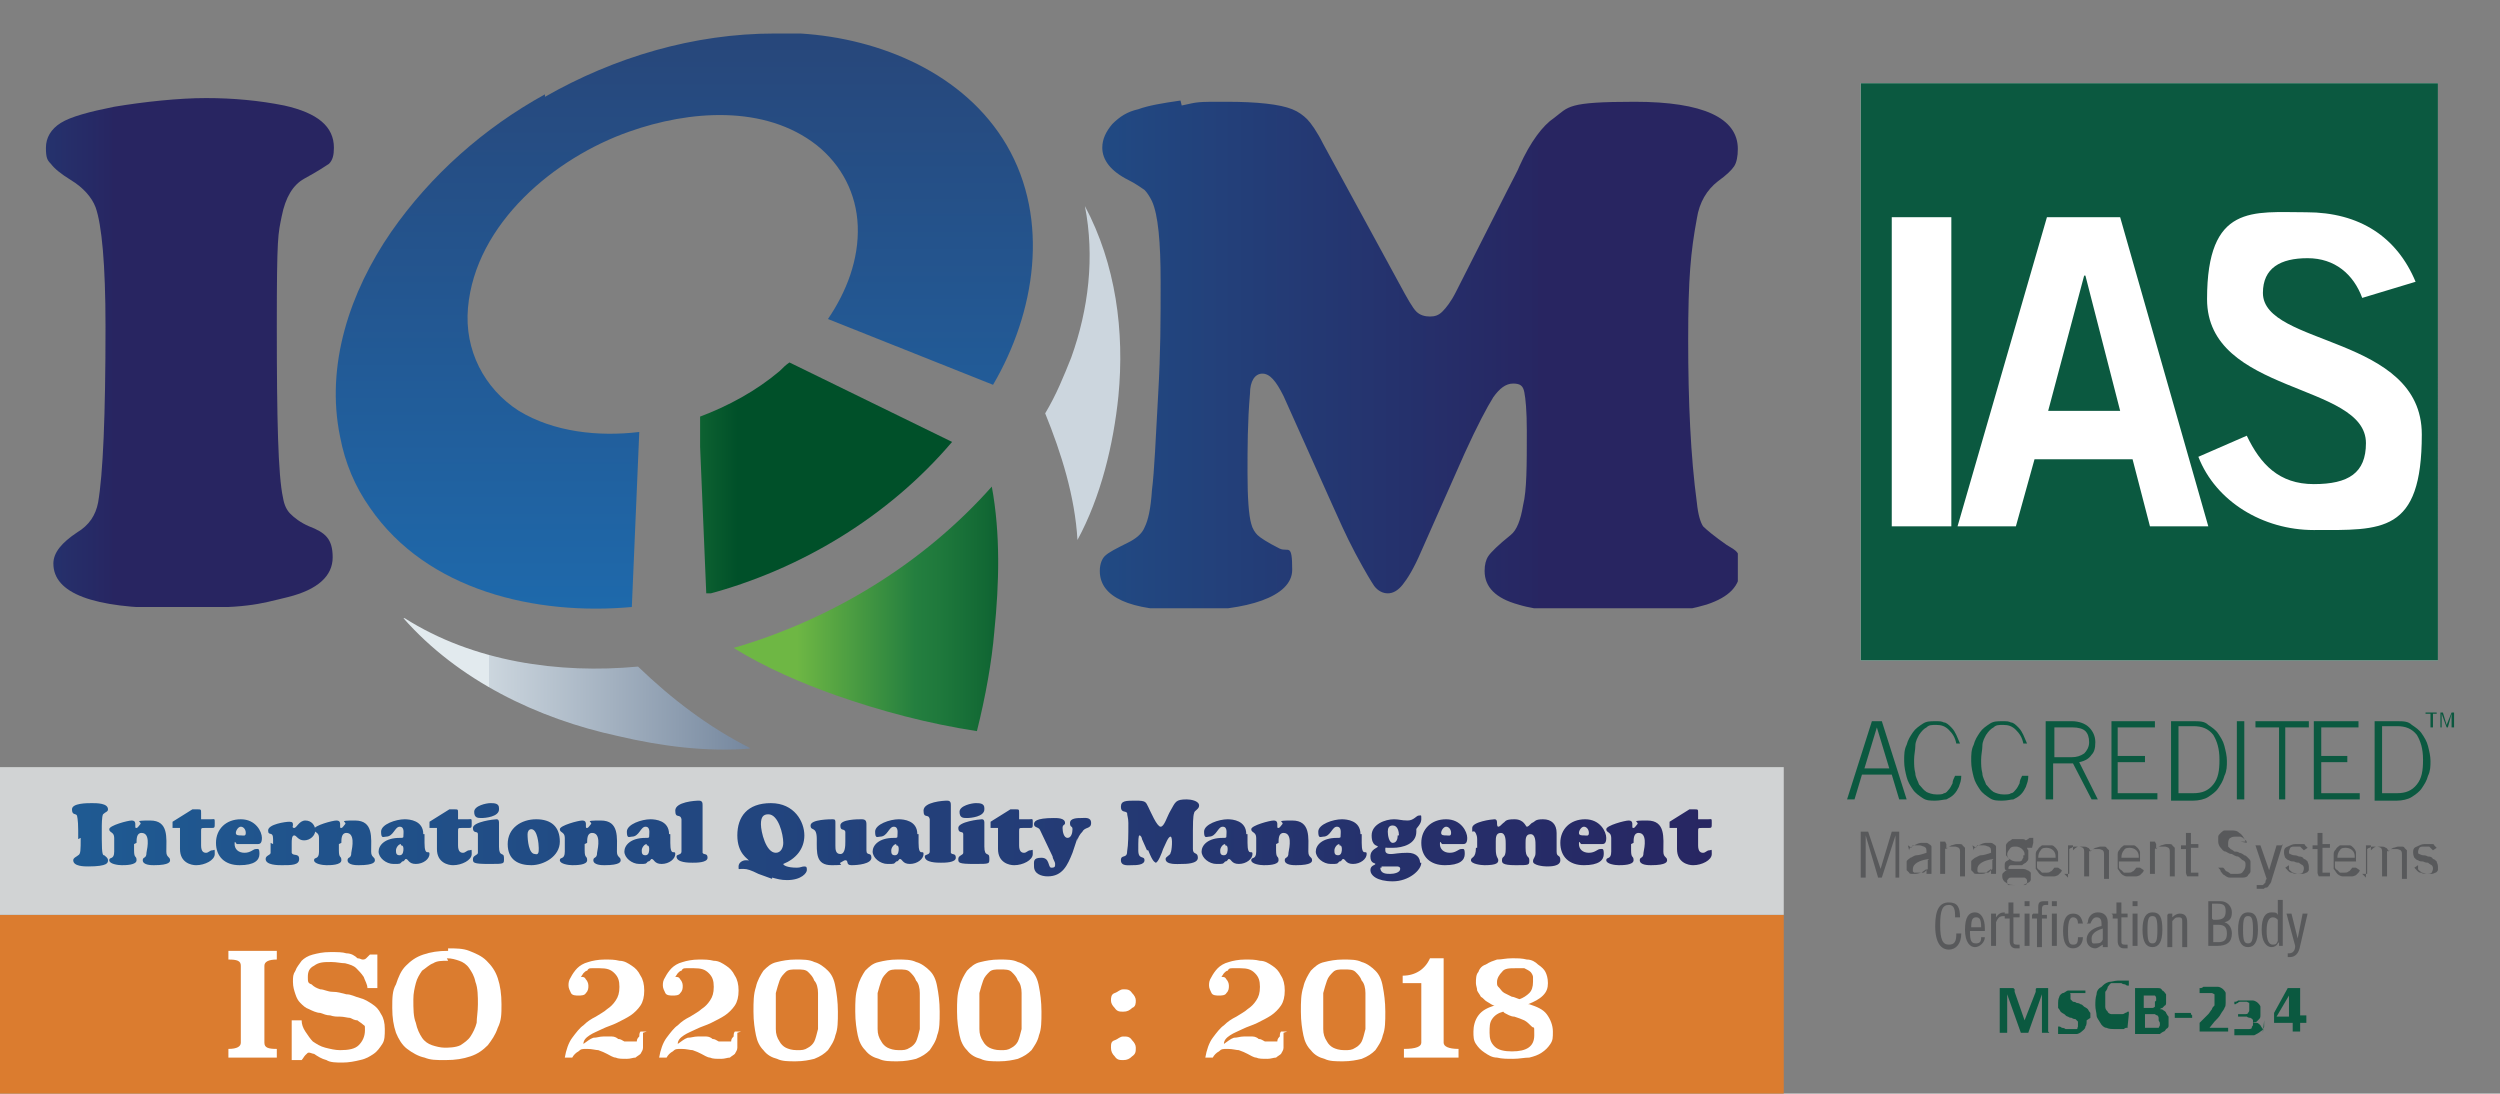 <?xml version="1.0" encoding="UTF-8"?>
<svg id="Layer_3" xmlns="http://www.w3.org/2000/svg" xmlns:xlink="http://www.w3.org/1999/xlink" version="1.1" viewBox="0 0 201.4 88.1">
  <rect x="0" y="0" width="201.4" height="88.1" fill="#808080" stroke="none"/>
  <!-- Generator: Adobe Illustrator 29.8.1, SVG Export Plug-In . SVG Version: 2.1.1 Build 2)  -->
  <defs>
    <style>
      .st0 {
        fill: none;
      }

      .st1 {
        fill: #58595b;
      }

      .st2 {
        fill: url(#linear-gradient2);
      }

      .st3 {
        fill: url(#linear-gradient1);
      }

      .st4 {
        fill: url(#linear-gradient3);
      }

      .st5 {
        fill: url(#linear-gradient6);
      }

      .st6 {
        fill: url(#linear-gradient7);
      }

      .st7 {
        fill: url(#linear-gradient5);
      }

      .st8 {
        fill: url(#linear-gradient4);
      }

      .st9 {
        fill: #d1d3d4;
      }

      .st10 {
        fill: url(#linear-gradient);
      }

      .st11 {
        fill: #db7c2f;
      }

      .st12 {
        clip-path: url(#clippath-1);
      }

      .st13 {
        clip-path: url(#clippath-3);
      }

      .st14 {
        clip-path: url(#clippath-4);
      }

      .st15 {
        clip-path: url(#clippath-2);
      }

      .st16 {
        clip-path: url(#clippath-6);
      }

      .st17 {
        clip-path: url(#clippath-5);
      }

      .st18 {
        fill: #fff;
      }

      .st19 {
        fill: #0b5940;
      }

      .st20 {
        fill: #0b583f;
      }

      .st21 {
        clip-path: url(#clippath);
      }
    </style>
    <clipPath id="clippath">
      <path class="st0" d="M9.2,8.6c-2,.4-3.5.8-4.3,1.3-.8.5-1.2,1.2-1.2,2s.1,1,.4,1.3c.3.4.8.8,1.6,1.3,1,.6,1.7,1.4,2,2.2.5,1.4.8,4.6.8,9.6,0,7.2-.2,11.9-.6,14.2-.2,1-.7,1.8-1.7,2.4-1.2.8-1.9,1.6-1.9,2.5,0,2.4,3.2,3.6,9.5,3.6s6.9-.3,9.4-.9c2.4-.6,3.6-1.7,3.6-3.2s-.6-2-1.9-2.5c-.7-.3-1.2-.7-1.5-1-.3-.3-.5-.7-.6-1.3-.4-1.8-.5-6.4-.5-13.8s.1-7.4.4-8.9c.3-1.5.9-2.5,1.8-3,1.1-.6,1.7-1,2-1.2.3-.3.4-.7.4-1.3,0-1.7-1.3-2.8-4-3.4-2-.4-4.1-.6-6.3-.6s-5,.3-7.4.7"/>
    </clipPath>
    <linearGradient id="linear-gradient" x1="-393.7" y1="89.2" x2="-392.7" y2="89.2" gradientTransform="translate(9158.9 2101.7) scale(23.3 -23.3)" gradientUnits="userSpaceOnUse">
      <stop offset="0" stop-color="#1f5a92"/>
      <stop offset=".3" stop-color="#214b84"/>
      <stop offset="1" stop-color="#272662"/>
      <stop offset="1" stop-color="#282561"/>
    </linearGradient>
    <clipPath id="clippath-1">
      <path class="st0" d="M95.1,8.1c-1.4.2-2.6.4-3.4.7-.9.2-1.5.6-2.1,1.2-.5.6-.8,1.2-.8,1.9,0,1,.7,1.9,2.1,2.6.6.3,1,.6,1.3.8.2.2.4.5.6.9.5,1.1.7,3.3.7,6.5s0,5.6-.2,9.1c-.2,3.6-.3,6.1-.5,7.7-.1,1.5-.3,2.4-.6,3-.2.5-.7.9-1.3,1.2-1,.5-1.6.8-1.9,1.1-.2.2-.4.6-.4,1.2,0,2.1,2.4,3.2,7.1,3.2s8.4-1.1,8.4-3.3-.3-1.4-1-1.7c-1-.5-1.6-.9-1.8-1.1-.2-.2-.4-.5-.5-.9-.2-.7-.3-2.1-.3-4.1s0-4.1.2-6.4c0-1,.4-1.6,1-1.6s1.1.6,1.7,1.8l3.9,8.7c.5,1.1,1.1,2.5,1.9,4,.8,1.5,1.3,2.3,1.5,2.6.3.4.7.6,1.1.6s.8-.2,1.2-.7c.4-.5.9-1.3,1.5-2.7l3.5-7.9c1-2.2,1.8-3.7,2.3-4.5.5-.7,1-1.1,1.6-1.1s.8.2.9.7c.1.5.2,1.5.2,3.1,0,2.8,0,4.8-.3,6-.2,1.2-.5,2-1,2.4-1,.8-1.6,1.4-1.8,1.7-.2.3-.3.7-.3,1.2,0,1.3.9,2.2,2.7,2.7,1.6.5,4.1.7,7.4.7,2.1,0,3.7,0,4.8-.1,1-.1,2-.3,3-.6,1.8-.6,2.7-1.5,2.7-2.9s-.3-1.4-1.1-1.9c-1-.7-1.6-1.2-1.9-1.5-.2-.3-.4-.9-.5-1.9-.5-3.7-.7-8.1-.7-13.1s.2-7.1.7-9.8c.2-1.3.8-2.3,1.7-3,.7-.5,1.1-.9,1.3-1.2.2-.3.3-.8.3-1.4,0-2.5-2.8-3.8-8.3-3.8s-5.3.4-6.5,1.3c-.9.6-1.9,1.9-2.8,3.9-.1.3-.5,1-1,2l-4.1,8.1c-.4.8-.8,1.3-1.1,1.6-.3.3-.6.4-1,.4s-.8-.1-1.1-.4c-.3-.3-.7-1-1.4-2.3l-6.1-11.2c-.5-1-1-1.7-1.3-2-.3-.3-.7-.6-1.2-.8-1-.4-2.8-.6-5.3-.6s-2.2,0-3.6.3"/>
    </clipPath>
    <linearGradient id="linear-gradient1" x1="-403.5" y1="89.1" x2="-402.5" y2="89.1" gradientTransform="translate(20893 4625.4) scale(51.6 -51.6)" xlink:href="#linear-gradient"/>
    <clipPath id="clippath-2">
      <path class="st0" d="M62.8,29.9c-1.9,1.6-4.1,2.8-6.5,3.7l.6,14.3c7.6-2,14.7-6.3,19.8-12.3l-13.1-6.4c-.3.2-.5.4-.8.7"/>
    </clipPath>
    <linearGradient id="linear-gradient2" x1="-391.3" y1="89.2" x2="-390.3" y2="89.2" gradientTransform="translate(8060.5 1862.5) scale(20.5 -20.5)" gradientUnits="userSpaceOnUse">
      <stop offset="0" stop-color="#6eb744"/>
      <stop offset=".5" stop-color="#247f3f"/>
      <stop offset=".6" stop-color="#1f793c"/>
      <stop offset=".8" stop-color="#126834"/>
      <stop offset="1" stop-color="#005029"/>
    </linearGradient>
    <clipPath id="clippath-3">
      <path class="st0" d="M59.1,52.2h0c2.6,1.6,5.4,2.8,8.2,3.8,3.7,1.3,7.5,2.3,11.4,2.9.7-2.8,1.2-5.6,1.4-8,.4-3.9.5-7.9-.2-11.7h0c-5.5,6.2-12.9,10.7-20.8,13"/>
    </clipPath>
    <linearGradient id="linear-gradient3" x1="-392" y1="89.2" x2="-391.1" y2="89.2" gradientTransform="translate(8374.6 1940.5) scale(21.2 -21.2)" xlink:href="#linear-gradient2"/>
    <clipPath id="clippath-4">
      <path class="st0" d="M32.5,49.8c4.4,5,10.8,8.1,17.3,9.5,3.4.8,7.1,1.3,10.7,1-3.4-1.7-6.4-4-9.1-6.6-6.4.6-13.3-.4-18.8-3.9Z"/>
    </clipPath>
    <linearGradient id="linear-gradient4" x1="-396.8" y1="89.2" x2="-395.8" y2="89.2" gradientTransform="translate(11149.7 2553.7) scale(28 -28)" gradientUnits="userSpaceOnUse">
      <stop offset="0" stop-color="#e2eaee"/>
      <stop offset="0" stop-color="#ccd6de"/>
      <stop offset="1" stop-color="#586d89"/>
      <stop offset="1" stop-color="#2b3967"/>
    </linearGradient>
    <clipPath id="clippath-5">
      <path class="st0" d="M43.9,7.6c-4.9,2.7-9.2,6.5-12.4,11.1-3.3,4.8-5.3,10.7-4.1,16.5h0c.4,2.1,1.2,4,2.4,5.7,4.6,6.7,13.4,8.7,21.1,8l.6-14.1c-3.3.4-6.9,0-9.7-1.7-2.8-1.8-4.4-4.9-4.1-8.3.6-6.8,7-12.1,13-14.2,4.8-1.7,10.9-2.2,15.1,1.1,2,1.6,3.2,3.9,3.3,6.5.1,2.7-.9,5.3-2.4,7.5l13.3,5.3c3.4-5.8,4.6-13.3,1.1-19.3-3.4-5.8-10.2-8.6-16.6-9-.7,0-1.4,0-2.1,0-6.5,0-12.9,1.9-18.5,5.1"/>
    </clipPath>
    <linearGradient id="linear-gradient5" x1="-411.4" y1="86.5" x2="-410.4" y2="86.5" gradientTransform="translate(13694.9 -64772.6) rotate(-90) scale(157.6 -157.6)" gradientUnits="userSpaceOnUse">
      <stop offset="0" stop-color="#1b75bc"/>
      <stop offset=".5" stop-color="#2b3967"/>
      <stop offset="1" stop-color="#282561"/>
    </linearGradient>
    <clipPath id="clippath-6">
      <path class="st0" d="M86.3,28.8c-.6,1.5-1.2,3-2.1,4.5,1.3,3.2,2.4,6.7,2.6,10.2,1.9-3.5,2.9-7.7,3.3-11.6.5-5.2-.2-10.6-2.7-15.3.8,4.1.3,8.3-1.1,12.2"/>
    </clipPath>
    <linearGradient id="linear-gradient6" x1="-339.6" y1="89.3" x2="-338.6" y2="89.3" gradientTransform="translate(2028.1 541) scale(5.7 -5.7)" gradientUnits="userSpaceOnUse">
      <stop offset="0" stop-color="#ccd6de"/>
      <stop offset="1" stop-color="#315473"/>
    </linearGradient>
    <linearGradient id="linear-gradient7" x1="5.9" y1="67.8" x2="137.9" y2="67.8" gradientUnits="userSpaceOnUse">
      <stop offset="0" stop-color="#1f5a92"/>
      <stop offset=".3" stop-color="#214b84"/>
      <stop offset="1" stop-color="#272662"/>
      <stop offset="1" stop-color="#282561"/>
    </linearGradient>
  </defs>
  <rect class="st11" x="0" y="73.7" width="143.7" height="14.4"/>
  <rect class="st9" x="0" y="61.8" width="143.7" height="11.9"/>
  <g class="st21">
    <rect class="st10" x="3.7" y="7.8" width="23.2" height="41.1"/>
  </g>
  <g class="st12">
    <rect class="st3" x="88.6" y="7.8" width="51.4" height="41.2"/>
  </g>
  <g class="st15">
    <rect class="st2" x="56.4" y="29.2" width="20.4" height="18.6"/>
  </g>
  <g class="st13">
    <rect class="st4" x="59.1" y="39.2" width="21.5" height="19.8"/>
  </g>
  <g class="st14">
    <rect class="st8" x="32.5" y="49.8" width="27.9" height="10.8"/>
  </g>
  <g class="st17">
    <rect class="st7" x="26.2" y="2.5" width="58.5" height="47.1"/>
  </g>
  <g class="st16">
    <rect class="st5" x="84.2" y="16.6" width="6.4" height="26.9"/>
  </g>
  <g>
    <path class="st18" d="M22.3,77.3c-.7,0-1,.2-1,.5v6.2c0,.4.3.5,1,.5v.7h-3.9v-.7c.7,0,1-.2,1-.5v-6.2c0-.4-.3-.5-1-.5v-.7h3.9v.7Z"/>
    <path class="st18" d="M30.4,79.6h-.8c0-.3-.2-.6-.3-.9-.2-.3-.4-.5-.6-.7-.2-.2-.5-.3-.9-.4-.3,0-.7-.1-1.1-.1-.6,0-1,0-1.4.3-.4.2-.5.5-.5.9s0,.5.3.6c.2.2.4.3.7.4.3,0,.6.2,1,.2.4,0,.7.1,1.1.2.4,0,.7.2,1.1.3.4.1.7.3,1,.5.3.2.5.4.7.8.2.3.3.7.3,1.2s0,.9-.2,1.2c-.2.3-.4.6-.7.8-.3.2-.6.4-1.1.5-.4.1-.9.2-1.4.2s-1,0-1.3-.2c-.4-.1-.7-.3-1-.5-.1,0-.3-.1-.4-.1s-.1,0-.3.2c-.1.1-.2.3-.3.4h-.8v-3.2h.8c0,.3.1.6.3.9.2.3.4.6.6.8.3.2.6.4,1,.5.4.1.8.2,1.2.2.7,0,1.2-.1,1.5-.4.3-.3.5-.7.5-1.2s0-.3-.2-.5c-.1-.1-.3-.2-.4-.3-.2,0-.4-.1-.6-.2-.2,0-.5-.1-.8-.1-.3,0-.5,0-.8-.1-.3,0-.5-.1-.8-.2-.3,0-.7-.2-.9-.3-.3-.1-.5-.3-.7-.5-.2-.2-.3-.4-.4-.7-.1-.3-.2-.6-.2-1s0-.6.2-.9c.1-.3.3-.5.5-.8.2-.2.5-.4.9-.5.4-.1.8-.2,1.4-.2s1,0,1.3.1c.4,0,.7.2.9.4.2,0,.3.1.4.1s.2,0,.3-.1c.1-.1.2-.2.3-.3h.6v3Z"/>
    <path class="st18" d="M36.1,76.4c.6,0,1.2,0,1.7.2.5.2,1,.4,1.4.8.4.4.7.8.9,1.4.2.6.3,1.3.3,2.1s0,1.3-.3,1.9c-.2.6-.5,1-.8,1.4-.4.4-.8.7-1.4.9-.6.2-1.2.3-2,.3s-1.2,0-1.7-.2c-.5-.1-1-.4-1.4-.7-.4-.3-.7-.8-.9-1.3-.2-.6-.3-1.2-.3-2s0-1.4.3-1.9c.2-.6.4-1.1.8-1.5.4-.4.8-.7,1.4-.9.6-.2,1.2-.3,2-.3M36.1,77.4c-.5,0-.9,0-1.2.2-.3.1-.6.4-.9.6-.2.3-.4.6-.5,1-.1.4-.2.8-.2,1.3,0,.8,0,1.4.2,1.9.1.5.3.9.5,1.2.2.3.5.5.8.6.3.1.7.2,1,.2s.9,0,1.3-.2c.3-.2.6-.4.8-.7.2-.3.4-.7.5-1.1,0-.4.1-.9.1-1.5s0-1.3-.2-1.8c-.1-.5-.3-.8-.5-1.1-.2-.3-.5-.5-.8-.6-.3-.1-.6-.2-1-.2"/>
    <path class="st18" d="M51.8,83.2c0,.1,0,.2,0,.3,0,.1,0,.2,0,.3,0,.2,0,.4,0,.6,0,.2-.1.3-.2.5-.1.1-.3.2-.4.3-.2,0-.4.1-.7.1-.4,0-.7,0-.9-.1-.2,0-.5-.2-.7-.3-.2-.1-.4-.2-.7-.3-.2,0-.5-.1-.9-.1s-.5,0-.7.2c-.2.1-.4.3-.5.5h-.6c.1-.6.3-1.2.6-1.6.3-.4.6-.8.9-1,.3-.3.6-.5,1-.7.3-.2.7-.4.9-.6.3-.2.5-.4.7-.7.2-.3.3-.6.3-1.1s-.1-.8-.4-1.1c-.3-.3-.6-.4-1.2-.4s-.4,0-.6,0c-.2,0-.3,0-.4.2-.1,0-.2.1-.3.2l-.2.3c.2,0,.3,0,.4.2.1.1.2.3.2.5s0,.4-.2.6c-.1.2-.4.2-.6.2s-.5,0-.6-.2c-.1-.2-.2-.4-.2-.6s0-.4.2-.7c.1-.2.3-.5.5-.7.2-.2.5-.4.9-.5.3-.1.8-.2,1.3-.2s.8,0,1.2.1c.4,0,.7.2,1,.4.3.2.5.4.7.8.2.3.3.7.3,1.2s-.1.9-.3,1.2c-.2.3-.5.6-.8.8-.3.2-.7.4-1.1.6-.4.2-.8.3-1.2.5-.4.2-.7.3-1,.5-.3.2-.5.4-.5.7.3-.2.5-.4.8-.5.3,0,.5-.1.8-.1s.5,0,.7,0c.2,0,.4.1.5.2.2,0,.3.1.5.2.2,0,.3,0,.5,0s.2,0,.3,0h.2c0-.2.1-.3.2-.4,0-.1,0-.3.1-.4h.5Z"/>
    <path class="st18" d="M59.4,83.2c0,.1,0,.2,0,.3,0,.1,0,.2,0,.3,0,.2,0,.4,0,.6,0,.2-.1.3-.2.5-.1.1-.3.2-.4.3-.2,0-.4.1-.7.1-.4,0-.7,0-.9-.1-.2,0-.5-.2-.7-.3-.2-.1-.4-.2-.7-.3-.2,0-.5-.1-.9-.1s-.5,0-.7.2c-.2.1-.4.3-.5.5h-.6c.1-.6.3-1.2.6-1.6.3-.4.6-.8.9-1,.3-.3.6-.5,1-.7.3-.2.7-.4.9-.6.3-.2.5-.4.7-.7.2-.3.3-.6.3-1.1s-.1-.8-.4-1.1c-.3-.3-.6-.4-1.2-.4s-.4,0-.6,0c-.2,0-.3,0-.4.2-.1,0-.2.1-.3.2l-.2.3c.2,0,.3,0,.4.2.1.1.2.3.2.5s0,.4-.2.6c-.1.2-.4.2-.6.2s-.5,0-.6-.2c-.1-.2-.2-.4-.2-.6s0-.4.2-.7c.1-.2.3-.5.5-.7.2-.2.5-.4.9-.5.3-.1.8-.2,1.3-.2s.8,0,1.2.1c.4,0,.7.2,1,.4.3.2.5.4.7.8.2.3.3.7.3,1.2s-.1.9-.3,1.2c-.2.3-.5.6-.8.8-.3.2-.7.4-1.1.6-.4.2-.8.3-1.2.5-.4.2-.7.3-1,.5-.3.2-.5.4-.5.7.3-.2.5-.4.8-.5.3,0,.5-.1.8-.1s.5,0,.7,0c.2,0,.4.1.5.2.2,0,.3.1.5.2.2,0,.3,0,.5,0s.2,0,.3,0h.2c0-.2.1-.3.2-.4,0-.1,0-.3.1-.4h.5Z"/>
    <path class="st18" d="M64.1,77.3c.6,0,1.1,0,1.5.2.4.1.8.4,1.1.7.3.3.5.7.6,1.3.1.5.2,1.2.2,2s0,1.4-.2,1.9c-.1.5-.4.9-.6,1.2-.3.3-.6.5-1.1.7-.4.1-.9.2-1.5.2s-1.1,0-1.5-.2c-.4-.1-.8-.3-1.1-.7-.3-.3-.5-.7-.6-1.2-.1-.5-.2-1.1-.2-1.9s0-1.4.2-2c.1-.5.4-1,.6-1.3.3-.3.6-.6,1.1-.7.4-.1.9-.2,1.5-.2M64.1,78.1c-.3,0-.6,0-.8.2-.2.2-.4.4-.5.7-.1.3-.2.6-.3,1,0,.4,0,.9,0,1.4s0,1.1,0,1.5c0,.4.1.7.3,1,.1.2.3.4.5.5.2.1.5.2.9.2s.6,0,.9-.2c.2-.1.4-.3.5-.5.1-.2.2-.6.3-1,0-.4,0-.9,0-1.5s0-1,0-1.4c0-.4-.1-.8-.3-1-.1-.3-.3-.5-.5-.7-.2-.2-.5-.2-.9-.2"/>
    <path class="st18" d="M72.3,77.3c.6,0,1.1,0,1.5.2.4.1.8.4,1.1.7.3.3.5.7.6,1.3.1.5.2,1.2.2,2s0,1.4-.2,1.9c-.1.5-.4.9-.6,1.2-.3.3-.6.5-1.1.7-.4.1-.9.2-1.5.2s-1.1,0-1.5-.2c-.4-.1-.8-.3-1.1-.7-.3-.3-.5-.7-.6-1.2-.1-.5-.2-1.1-.2-1.9s0-1.4.2-2c.1-.5.4-1,.6-1.3.3-.3.6-.6,1.1-.7.4-.1.9-.2,1.5-.2M72.3,78.1c-.3,0-.6,0-.8.2-.2.2-.4.4-.5.7-.1.3-.2.6-.3,1,0,.4,0,.9,0,1.4s0,1.1,0,1.5c0,.4.1.7.3,1,.1.2.3.4.5.5.2.1.5.2.9.2s.6,0,.9-.2c.2-.1.4-.3.5-.5.1-.2.2-.6.3-1,0-.4,0-.9,0-1.5s0-1,0-1.4c0-.4-.1-.8-.3-1-.1-.3-.3-.5-.5-.7-.2-.2-.5-.2-.9-.2"/>
    <path class="st18" d="M80.5,77.3c.6,0,1.1,0,1.5.2.4.1.8.4,1.1.7.3.3.5.7.6,1.3.1.5.2,1.2.2,2s0,1.4-.2,1.9c-.1.5-.4.9-.6,1.2-.3.3-.6.5-1.1.7-.4.1-.9.2-1.5.2s-1.1,0-1.5-.2c-.4-.1-.8-.3-1.1-.7-.3-.3-.5-.7-.6-1.2-.1-.5-.2-1.1-.2-1.9s0-1.4.2-2c.1-.5.4-1,.6-1.3.3-.3.6-.6,1.1-.7.4-.1.9-.2,1.5-.2M80.5,78.1c-.3,0-.6,0-.8.2-.2.2-.4.4-.5.7-.1.3-.2.6-.3,1,0,.4,0,.9,0,1.4s0,1.1,0,1.5c0,.4.1.7.3,1,.1.2.3.4.5.5.2.1.5.2.9.2s.6,0,.9-.2c.2-.1.4-.3.5-.5.1-.2.2-.6.3-1,0-.4,0-.9,0-1.5s0-1,0-1.4c0-.4-.1-.8-.3-1-.1-.3-.3-.5-.5-.7-.2-.2-.5-.2-.9-.2"/>
    <path class="st18" d="M90.5,79.7c.3,0,.5,0,.7.3.2.2.3.4.3.6s0,.5-.3.6c-.2.2-.4.3-.7.3s-.5,0-.7-.3c-.2-.2-.3-.4-.3-.6s0-.5.3-.6.4-.3.7-.3M91.5,84.4c0,.3,0,.5-.3.7-.2.2-.4.3-.7.3s-.5,0-.7-.3c-.2-.2-.3-.4-.3-.7s0-.5.3-.6.4-.3.7-.3.5,0,.7.3c.2.2.3.4.3.6"/>
    <path class="st18" d="M103.4,83.2c0,.1,0,.2,0,.3,0,.1,0,.2,0,.3,0,.2,0,.4,0,.6,0,.2-.1.3-.2.5-.1.1-.3.2-.4.3-.2,0-.4.1-.7.1-.4,0-.7,0-.9-.1-.2,0-.5-.2-.7-.3-.2-.1-.4-.2-.7-.3-.2,0-.5-.1-.9-.1s-.5,0-.7.2c-.2.1-.4.3-.5.5h-.6c.1-.6.3-1.2.6-1.6.3-.4.6-.8.9-1,.3-.3.6-.5,1-.7.3-.2.7-.4.9-.6.3-.2.5-.4.7-.7.2-.3.3-.6.3-1.1s-.1-.8-.4-1.1c-.3-.3-.6-.4-1.2-.4s-.4,0-.6,0c-.2,0-.3,0-.4.2-.1,0-.2.1-.3.2l-.2.3c.2,0,.3,0,.4.2.1.1.2.3.2.5s0,.4-.2.6c-.1.2-.4.2-.6.2s-.5,0-.6-.2c-.1-.2-.2-.4-.2-.6s0-.4.2-.7c.1-.2.3-.5.5-.7.2-.2.5-.4.9-.5.3-.1.8-.2,1.3-.2s.8,0,1.2.1c.4,0,.7.2,1,.4.3.2.5.4.7.8.2.3.3.7.3,1.2s-.1.9-.3,1.2c-.2.3-.5.6-.8.8-.3.2-.7.4-1.1.6-.4.2-.8.3-1.2.5-.4.2-.7.3-1,.5-.3.2-.5.4-.5.7.3-.2.5-.4.8-.5.3,0,.5-.1.8-.1s.5,0,.7,0c.2,0,.4.1.5.2.2,0,.3.1.5.2.2,0,.3,0,.5,0s.2,0,.3,0h.2c0-.2.1-.3.2-.4,0-.1,0-.3.1-.4h.5Z"/>
    <path class="st18" d="M108.2,77.3c.6,0,1.1,0,1.5.2.4.1.8.4,1.1.7.3.3.5.7.6,1.3.1.5.2,1.2.2,2s0,1.4-.2,1.9c-.1.5-.4.9-.6,1.2-.3.3-.6.5-1.1.7-.4.1-.9.2-1.5.2s-1.1,0-1.5-.2c-.4-.1-.8-.3-1.1-.7-.3-.3-.5-.7-.6-1.2-.1-.5-.2-1.1-.2-1.9s0-1.4.2-2c.1-.5.4-1,.6-1.3.3-.3.6-.6,1.1-.7.4-.1.9-.2,1.5-.2M108.2,78.1c-.3,0-.6,0-.8.2-.2.2-.4.4-.5.7-.1.3-.2.6-.3,1,0,.4,0,.9,0,1.4s0,1.1,0,1.5c0,.4.1.7.3,1,.1.2.3.4.5.5.2.1.5.2.9.2s.6,0,.9-.2c.2-.1.4-.3.5-.5.1-.2.2-.6.3-1,0-.4,0-.9,0-1.5s0-1,0-1.4c0-.4-.1-.8-.3-1-.1-.3-.3-.5-.5-.7-.2-.2-.5-.2-.9-.2"/>
    <path class="st18" d="M116.3,77.4c0,.2,0,.4,0,.5,0,.1,0,.3,0,.4v5.7c0,.3.4.5,1.2.5v.7h-4.4v-.7c1,0,1.4-.2,1.4-.5v-4.8h-1.5v-.6c1,0,1.8-.5,2.2-1.4h1.1Z"/>
    <path class="st18" d="M123.2,80.9c.6.2,1.1.4,1.4.8.3.4.5.9.5,1.4s0,.7-.2,1c-.2.3-.4.5-.7.7-.3.2-.6.3-1,.4-.4,0-.8.1-1.3.1s-.9,0-1.3-.1c-.4,0-.7-.2-1-.4-.3-.2-.5-.4-.7-.7-.2-.3-.2-.6-.2-1s.1-.9.4-1.3c.3-.4.7-.6,1.3-.8-.2,0-.4-.2-.6-.3-.2-.1-.3-.3-.5-.4-.1-.2-.2-.3-.3-.5,0-.2-.1-.4-.1-.6,0-.3,0-.7.2-.9.1-.3.3-.5.6-.6.3-.2.6-.3.9-.4.4,0,.7-.1,1.2-.1s.8,0,1.2.1c.4,0,.7.2.9.4.3.2.5.4.6.6.1.2.2.5.2.9s-.1.7-.4,1c-.3.3-.7.5-1.2.7M121.1,81.5c-.4.1-.7.3-.9.6s-.2.6-.2,1.1.1.8.4,1.1c.3.3.8.4,1.4.4,1.2,0,1.8-.4,1.8-1.3s0-.5-.2-.7c-.2-.2-.4-.4-.6-.5-.2-.1-.5-.2-.8-.3-.3,0-.6-.2-.8-.3M122.4,80.5c.3-.1.6-.3.8-.5.2-.2.3-.5.3-.9s0-.3,0-.4c0-.1-.1-.3-.2-.4-.1-.1-.3-.2-.5-.3-.2,0-.4,0-.7,0-.5,0-.9,0-1.1.3-.2.2-.4.5-.4.8s0,.3.2.5c.1.1.2.3.4.4.2.1.4.2.6.3.2,0,.5.2.7.2"/>
  </g>
  <g>
    <path class="st19" d="M165.1,83.2s0,0,0,0c0,0,0,0,0,0,0,0,0,0-.1,0,0,0-.1,0-.2,0s-.1,0-.2,0c0,0,0,0-.1,0,0,0,0,0,0,0,0,0,0,0,0,0v-3.1h0l-1.1,3.1s0,0,0,0c0,0,0,0,0,0,0,0,0,0-.1,0,0,0-.1,0-.2,0s-.1,0-.2,0c0,0,0,0-.1,0,0,0,0,0,0,0,0,0,0,0,0,0l-1.1-3.1h0v3.1s0,0,0,0c0,0,0,0,0,0,0,0,0,0-.1,0,0,0-.1,0-.2,0s-.1,0-.2,0c0,0,0,0-.1,0,0,0,0,0,0,0,0,0,0,0,0,0v-3.4c0-.1,0-.2,0-.2,0,0,.1,0,.2,0h.5c0,0,.2,0,.2,0,0,0,.1,0,.2,0,0,0,0,0,.1.1,0,0,0,.1,0,.2l.8,2.3h0l.9-2.3c0,0,0-.2,0-.2,0,0,0-.1.1-.1,0,0,0,0,.1,0,0,0,.1,0,.2,0h.5c0,0,0,0,.1,0,0,0,0,0,0,0,0,0,0,0,0,0,0,0,0,0,0,.1v3.4Z"/>
    <path class="st19" d="M168.1,82.2c0,.2,0,.4-.1.5,0,.2-.2.3-.3.4-.1.1-.3.2-.4.2-.2,0-.4,0-.5,0s-.3,0-.4,0c-.1,0-.2,0-.3,0,0,0-.2,0-.2,0,0,0,0,0-.1,0,0,0,0,0,0-.1s0-.1,0-.2,0-.1,0-.2c0,0,0,0,0-.1,0,0,0,0,0,0,0,0,0,0,0,0s0,0,.1,0c0,0,.1,0,.2.1,0,0,.2,0,.3.1.1,0,.2,0,.4,0s.2,0,.3,0c0,0,.1,0,.2,0s0,0,.1-.2c0,0,0-.1,0-.2s0-.2,0-.2c0,0-.1-.1-.2-.2,0,0-.2,0-.3-.1,0,0-.2,0-.3-.1-.1,0-.2-.1-.3-.2,0,0-.2-.1-.3-.2,0,0-.1-.2-.2-.3,0-.1,0-.3,0-.4s0-.3.1-.5c0-.1.2-.3.3-.3.1,0,.3-.2.4-.2.2,0,.3,0,.5,0s.2,0,.3,0c0,0,.2,0,.3,0,0,0,.1,0,.2,0,0,0,.1,0,.1,0,0,0,0,0,0,0,0,0,0,0,0,0,0,0,0,0,0,0,0,0,0,0,0,.1s0,.1,0,.1c0,0,0,0,0,0,0,0,0,0,0,0,0,0,0,0,0,0s0,0-.1,0c0,0-.1,0-.2,0,0,0-.1,0-.2,0,0,0-.2,0-.3,0s-.2,0-.2,0c0,0-.1,0-.2,0s0,0,0,.1c0,0,0,.1,0,.2,0,0,0,.2,0,.2,0,0,.1.1.2.2,0,0,.2,0,.3.1,0,0,.2,0,.3.1.1,0,.2.1.3.2,0,0,.2.1.3.2,0,0,.1.2.2.3,0,.1,0,.2,0,.4"/>
    <path class="st19" d="M171.4,82.7s0,0,0,.1c0,0,0,0,0,0,0,0,0,0,0,0,0,0,0,0,0,0,0,0,0,0-.1,0,0,0-.1,0-.2.1,0,0-.2,0-.3,0-.1,0-.2,0-.4,0-.3,0-.5,0-.7-.1-.2,0-.4-.2-.5-.4-.1-.2-.3-.4-.3-.6,0-.2-.1-.5-.1-.8s0-.6.1-.9c0-.3.2-.5.4-.6.2-.2.3-.3.6-.4.2,0,.5-.1.7-.1s.2,0,.3,0c0,0,.2,0,.3,0,0,0,.2,0,.2,0,0,0,.1,0,.1,0,0,0,0,0,0,0,0,0,0,0,0,0,0,0,0,0,0,0,0,0,0,0,0,.1s0,.1,0,.2c0,0,0,0,0,.1s0,0,0,0c0,0,0,0,0,0,0,0,0,0-.1,0,0,0-.1,0-.2-.1,0,0-.2,0-.3-.1,0,0-.2,0-.4,0s-.3,0-.4,0c-.1,0-.2.2-.3.3,0,.1-.1.3-.2.4,0,.2,0,.3,0,.6s0,.4,0,.6c0,.2.1.3.2.4,0,.1.2.2.3.2.1,0,.3,0,.4,0s.3,0,.4,0c.1,0,.2,0,.3-.1,0,0,.1,0,.2-.1,0,0,0,0,.1,0s0,0,0,0c0,0,0,0,0,0,0,0,0,0,0,0,0,0,0,0,0,.2"/>
    <path class="st19" d="M174.7,82.2c0,.1,0,.3,0,.4,0,.1,0,.2-.2.3,0,0-.1.2-.2.2,0,0-.2.1-.3.2-.1,0-.2,0-.4,0-.1,0-.3,0-.4,0h-1c0,0-.1,0-.2,0,0,0,0-.1,0-.2v-3.3c0,0,0-.1,0-.2,0,0,0,0,.2,0h1c.2,0,.4,0,.6,0s.3,0,.4.2c.1,0,.2.2.3.3,0,.1,0,.3,0,.4s0,.2,0,.3c0,0,0,.2-.1.2,0,0-.1.1-.2.2,0,0-.1,0-.2.1.1,0,.2,0,.3.1,0,0,.2.1.2.2,0,0,.1.2.2.3,0,.1,0,.2,0,.4M173.7,80.6c0,0,0-.1,0-.2,0,0,0-.1-.1-.2,0,0-.1,0-.2,0,0,0-.2,0-.3,0h-.4v1h.4c.1,0,.2,0,.3,0,0,0,.1,0,.2-.1,0,0,0-.1,0-.2,0,0,0-.1,0-.2M173.9,82.2c0,0,0-.2,0-.2,0,0,0-.1-.1-.2,0,0-.1,0-.2-.1,0,0-.2,0-.3,0h-.5v1.1h.6c.1,0,.2,0,.3,0,0,0,.1,0,.2,0,0,0,0,0,.1-.2,0,0,0-.1,0-.2"/>
    <path class="st19" d="M176.6,81.8c0,.1,0,.2,0,.2,0,0,0,0-.1,0h-1.2s0,0-.1,0c0,0,0-.1,0-.2s0-.2,0-.2c0,0,0,0,.1,0h1.2s0,0,0,0c0,0,0,0,0,0,0,0,0,0,0,0,0,0,0,0,0,.1"/>
    <path class="st19" d="M179.5,83c0,0,0,.1,0,.1,0,0,0,0,0,0,0,0,0,0,0,0,0,0,0,0,0,0h-2.2s0,0-.1,0c0,0,0,0,0,0,0,0,0,0,0,0s0,0,0-.2,0-.1,0-.2c0,0,0,0,0-.1,0,0,0,0,0-.1,0,0,0,0,0-.1l.7-.7c.1-.1.2-.3.3-.4,0-.1.1-.2.2-.3,0,0,0-.2,0-.3,0,0,0-.2,0-.2s0-.1,0-.2c0,0,0-.1,0-.2,0,0,0,0-.2-.1,0,0-.1,0-.2,0s-.2,0-.3,0c0,0-.2,0-.2,0s-.1,0-.2,0c0,0,0,0-.1,0s0,0,0,0c0,0,0,0,0,0,0,0,0,0,0-.1,0,0,0-.1,0-.2s0,0,0-.1c0,0,0,0,0,0,0,0,0,0,0,0,0,0,0,0,0,0,0,0,0,0,.1,0,0,0,.1,0,.2-.1,0,0,.2,0,.3,0,.1,0,.2,0,.4,0,.2,0,.4,0,.5,0,.1,0,.3.1.4.2,0,0,.2.2.2.3,0,.1,0,.3,0,.4s0,.2,0,.4c0,.1,0,.3-.1.4,0,.1-.2.3-.3.5-.1.2-.3.4-.5.6l-.4.5h1.5s0,0,0,0c0,0,0,0,0,0,0,0,0,0,0,0,0,0,0,0,0,.1"/>
    <path class="st19" d="M182.4,82.2c0,.2,0,.3,0,.5,0,.1-.1.3-.3.4-.1.1-.3.2-.5.3-.2,0-.4,0-.6,0s-.3,0-.4,0c-.1,0-.2,0-.3,0,0,0-.2,0-.2,0,0,0,0,0-.1,0,0,0,0,0,0,0,0,0,0,0,0,0,0,0,0,0,0-.1,0,0,0,0,0-.2s0-.1,0-.2c0,0,0,0,0,0s0,0,.1,0c0,0,.1,0,.2,0,0,0,.2,0,.3,0,.1,0,.2,0,.3,0s.2,0,.3,0c0,0,.2,0,.2-.1,0,0,0-.1.1-.2,0,0,0-.1,0-.2s0-.2,0-.2c0,0,0-.1-.2-.2,0,0-.2,0-.3-.1-.1,0-.2,0-.4,0h-.3s0,0,0,0c0,0,0,0,0,0,0,0,0,0,0,0,0,0,0,0,0-.1s0-.1,0-.1c0,0,0,0,0,0,0,0,0,0,0,0,0,0,0,0,0,0h.3c.1,0,.2,0,.3,0,0,0,.2,0,.2-.1,0,0,.1-.1.1-.2,0,0,0-.1,0-.2s0-.1,0-.2c0,0,0-.1,0-.2,0,0,0,0-.2-.1,0,0-.1,0-.2,0s-.2,0-.3,0c0,0-.2,0-.2.1,0,0-.1,0-.2.1,0,0,0,0-.1,0s0,0,0,0c0,0,0,0,0,0,0,0,0,0,0,0,0,0,0,0,0-.1s0,0,0-.1c0,0,0,0,0,0,0,0,0,0,0,0,0,0,0,0,0,0,0,0,0,0,.1,0,0,0,.1,0,.2-.1,0,0,.2,0,.3,0,.1,0,.2,0,.4,0s.4,0,.5,0c.1,0,.3.1.4.2,0,0,.2.2.2.3,0,.1,0,.3,0,.4s0,.2,0,.3c0,.1,0,.2-.1.3,0,0-.1.1-.2.2s-.2,0-.3.1h0c.1,0,.2,0,.3,0,.1,0,.2.1.3.2,0,0,.1.2.2.3,0,.1,0,.2,0,.3"/>
    <path class="st19" d="M185.8,82.2c0,.1,0,.2,0,.2,0,0,0,0,0,0h-.5v.7s0,0,0,0c0,0,0,0,0,0,0,0,0,0-.1,0,0,0-.1,0-.2,0s-.1,0-.2,0c0,0,0,0-.1,0,0,0,0,0,0,0,0,0,0,0,0,0v-.7h-1.5s0,0,0,0c0,0,0,0,0,0,0,0,0,0,0-.1,0,0,0-.1,0-.2s0-.1,0-.2c0,0,0,0,0-.1,0,0,0,0,0-.1,0,0,0,0,0-.1l1.1-2s0,0,0,0c0,0,0,0,.1,0,0,0,.1,0,.2,0,0,0,.1,0,.2,0s.2,0,.3,0c0,0,.1,0,.2,0,0,0,0,0,0,0,0,0,0,0,0,0v2.2h.5s0,0,0,0c0,0,0,.1,0,.2M184.4,80.2h0l-1,1.7h1v-1.7Z"/>
    <rect class="st18" x="149.9" y="6.7" width="46.5" height="46.5"/>
    <polygon class="st19" points="167.9 22.2 165 33.1 170.8 33.1 168 22.2 167.9 22.2"/>
    <path class="st19" d="M149.9,53.2h46.5V6.7h-46.5v46.5ZM157.2,42.4h-4.8v-24.9h4.8v24.9ZM173.2,42.4l-1.4-5.4h-7.9l-1.5,5.4h-4.7l7.2-24.9h5.9l7.1,24.9h-4.7ZM186.4,42.7c-4.1,0-7.9-2.3-9.3-5.9l3.9-1.7c1.1,2.3,2.6,3.9,5.4,3.9s4.2-.9,4.2-3.3c0-4.9-12.8-3.9-12.8-11.6s3.7-7,8-7,7.3,2,8.8,5.6l-4.3,1.3c-.7-1.9-2.2-3.2-4.4-3.2s-3.6.8-3.6,2.8c0,4.3,12.8,3.4,12.8,11.4s-3.2,7.7-8.7,7.7"/>
    <polygon class="st1" points="152.7 70.7 152.7 67.3 152.7 67.3 151.6 70.7 151.3 70.7 150.3 67.3 150.3 67.3 150.3 70.7 149.9 70.7 149.9 67 150.5 67 151.5 70 151.5 70 152.4 67 153 67 153 70.7 152.7 70.7"/>
    <path class="st1" d="M153.8,68.5c0-.2.2-.3.4-.4.2-.1.4-.2.6-.2s.2,0,.3,0c.1,0,.2,0,.3.1,0,0,.2.1.2.2,0,.1,0,.2,0,.4v1.3c0,.1,0,.3,0,.3,0,0,0,.2,0,.2h-.4v-.4c-.1.1-.3.2-.4.3-.1,0-.3.1-.5.1s-.2,0-.3,0c0,0-.2,0-.2-.1,0,0-.1-.1-.2-.2,0,0,0-.2,0-.3s0-.3,0-.4c0-.1.2-.2.3-.3.1,0,.3-.2.5-.2.2,0,.5-.1.8-.2h0c0-.3,0-.4-.2-.5-.1,0-.2-.1-.4-.1s-.2,0-.3,0c0,0-.1,0-.2,0,0,0,0,0-.1.1,0,0,0,0,0,.1l-.3-.2ZM155.4,69.2c-.8.1-1.3.4-1.3.8s0,.1,0,.2c0,0,0,0,.1.1,0,0,0,0,.1,0,0,0,.1,0,.2,0s.1,0,.2,0c0,0,.1,0,.2,0s.1,0,.2-.1c0,0,.1-.1.2-.2v-.7Z"/>
    <path class="st1" d="M156.8,68v.4h0c.1-.1.2-.2.4-.3.1,0,.3-.1.4-.1s.2,0,.3,0c0,0,.2,0,.2.1,0,0,.1.1.2.2,0,0,0,.2,0,.4v1.9h-.4v-1.9c0-.2,0-.3-.1-.4,0,0-.2-.1-.3-.1s-.1,0-.2,0-.1,0-.2,0c0,0-.1,0-.2.1,0,0-.1,0-.2.1v2h-.4v-2.6h.4Z"/>
    <path class="st1" d="M159,68.5c0-.2.2-.3.4-.4.2-.1.4-.2.6-.2s.2,0,.3,0c.1,0,.2,0,.3.1,0,0,.2.1.2.2,0,.1,0,.2,0,.4v1.3c0,.1,0,.3,0,.3,0,0,0,.2,0,.2h-.4v-.4c-.1.1-.3.2-.4.3s-.3.1-.5.1-.2,0-.3,0c0,0-.2,0-.2-.1,0,0-.1-.1-.2-.2,0,0,0-.2,0-.3s0-.3,0-.4c0-.1.2-.2.3-.3.1,0,.3-.2.5-.2.2,0,.5-.1.8-.2h0c0-.3,0-.4-.2-.5-.1,0-.2-.1-.4-.1s-.2,0-.3,0c0,0-.1,0-.2,0,0,0,0,0-.1.1,0,0,0,0,0,.1l-.3-.2ZM160.6,69.2c-.8.1-1.3.4-1.3.8s0,.1,0,.2c0,0,0,0,.1.1,0,0,0,0,.1,0,0,0,.1,0,.2,0s.1,0,.2,0c0,0,.1,0,.2,0s.1,0,.2-.1c0,0,.1-.1.2-.2v-.7Z"/>
    <path class="st1" d="M163.7,68.3c0,0-.2,0-.2,0,0,0-.1,0-.2,0,0,0,0,.1.1.2,0,0,0,.2,0,.3s0,.3,0,.4c0,.1-.1.2-.2.3,0,0-.2.1-.3.2-.1,0-.2,0-.4,0s-.2,0-.3,0c0,0-.1,0-.2,0-.1,0-.2.1-.2.2s0,.1,0,.1c0,0,0,0,.2,0,.3,0,.6,0,.8,0,.2,0,.4,0,.5.1.1,0,.2.1.3.2,0,0,0,.2,0,.3s0,.2,0,.3c0,0-.1.2-.2.2,0,0-.2.1-.4.2-.2,0-.3,0-.5,0-.4,0-.7,0-.9-.2-.2-.1-.3-.3-.3-.5s0-.2.1-.3.2-.2.3-.2c-.1,0-.2,0-.2-.2,0,0,0-.1,0-.2,0-.1,0-.2.1-.3,0,0,.2-.1.3-.2-.1,0-.2-.2-.3-.3,0-.1,0-.3,0-.4s0-.3,0-.4c0-.1.1-.2.2-.3,0,0,.2-.1.3-.2.1,0,.3,0,.4,0s.3,0,.4,0c.1,0,.2,0,.3.1,0,0,.2-.1.3-.2.1,0,.2,0,.3,0v.4ZM163.3,71c0-.1,0-.2-.2-.3-.1,0-.4,0-.7,0s-.3,0-.4,0c0,0-.2,0-.2.1,0,0,0,0-.1.1,0,0,0,.1,0,.2s0,0,0,.1c0,0,0,0,.1.1,0,0,.1,0,.3,0,.1,0,.3,0,.4,0s.2,0,.3,0c0,0,.2,0,.3,0,0,0,.1,0,.2-.1,0,0,0-.1,0-.2M163.1,68.9c0-.2,0-.3-.2-.5-.1-.1-.3-.2-.5-.2s-.4,0-.5.2c-.1.1-.2.3-.2.4s0,.3.2.4c.1.1.3.2.5.2s.2,0,.3,0c0,0,.1,0,.2-.1,0,0,0-.1.1-.2,0,0,0-.1,0-.2"/>
    <path class="st1" d="M166.1,70.1c0,0,0,.1-.1.2,0,0-.1.1-.2.2,0,0-.2.1-.3.1-.1,0-.2,0-.4,0s-.3,0-.4,0c-.1,0-.3-.1-.4-.2-.1-.1-.2-.3-.3-.4,0-.2,0-.4,0-.6s0-.4,0-.6c0-.2.1-.3.2-.4,0-.1.2-.2.3-.3.1,0,.3,0,.4,0s.3,0,.4,0,.2.1.3.2c0,0,.2.2.2.4,0,.2,0,.3,0,.5v.2h-1.7c0,.1,0,.3,0,.4,0,.1,0,.2.2.3,0,0,.2.2.2.2,0,0,.2,0,.3,0,.2,0,.3,0,.4-.1.1,0,.2-.2.3-.3h.3ZM165.6,69.1c0-.2,0-.4-.2-.6-.1-.1-.3-.2-.5-.2s-.4,0-.5.2c-.1.1-.2.3-.2.6h1.3Z"/>
    <path class="st1" d="M166.6,70.7v-2.6h.4v.4h0c.1-.1.2-.2.4-.3.1,0,.3,0,.4,0s.3,0,.4.1c.1,0,.2.2.2.3.1-.1.2-.2.4-.3.1,0,.3-.1.4-.1s.2,0,.3,0c0,0,.2,0,.2.1,0,0,.1.1.2.2,0,.1,0,.2,0,.4v1.9h-.4v-1.9c0-.2,0-.3-.1-.4,0,0-.2-.1-.3-.1s-.2,0-.2,0c0,0-.1,0-.2,0,0,0-.1,0-.2.1,0,0-.1,0-.2.1v2h-.4v-1.9c0-.2,0-.3-.1-.4,0,0-.2-.1-.3-.1s-.2,0-.2,0c0,0-.1,0-.2,0,0,0-.1,0-.2.1,0,0-.1,0-.2.1v2h-.4Z"/>
    <path class="st1" d="M172.7,70.1c0,0,0,.1-.1.2,0,0-.1.1-.2.2,0,0-.2.1-.3.1-.1,0-.2,0-.4,0s-.3,0-.4,0c-.1,0-.3-.1-.4-.2-.1-.1-.2-.3-.3-.4,0-.2,0-.4,0-.6s0-.4,0-.6c0-.2.1-.3.2-.4,0-.1.2-.2.3-.3.1,0,.3,0,.4,0s.3,0,.4,0,.2.1.3.2c0,0,.2.2.2.4,0,.2,0,.3,0,.5v.2h-1.7c0,.1,0,.3,0,.4,0,.1,0,.2.2.3,0,0,.2.2.2.2,0,0,.2,0,.3,0,.2,0,.3,0,.4-.1.1,0,.2-.2.3-.3h.3ZM172.3,69.1c0-.2,0-.4-.2-.6-.1-.1-.3-.2-.5-.2s-.4,0-.5.2c-.1.1-.2.3-.2.6h1.3Z"/>
    <path class="st1" d="M173.7,68v.4h0c.1-.1.2-.2.4-.3.1,0,.3-.1.4-.1s.2,0,.3,0c0,0,.2,0,.2.1,0,0,.1.1.2.2,0,0,0,.2,0,.4v1.9h-.4v-1.9c0-.2,0-.3-.1-.4,0,0-.2-.1-.3-.1s-.1,0-.2,0c0,0-.1,0-.2,0,0,0-.1,0-.2.1,0,0-.1,0-.2.1v2h-.4v-2.6h.4Z"/>
    <path class="st1" d="M176.1,68v-.9h.4v.9h.6v.3h-.6v1.9c0,0,0,.1,0,.1,0,0,.1,0,.2,0s.1,0,.2,0c0,0,.1,0,.2,0v.3s0,0-.2,0c0,0-.2,0-.3,0-.2,0-.3,0-.4,0,0,0-.1-.2-.1-.3v-1.9h-.4v-.3h.4Z"/>
    <path class="st1" d="M181,67.9c0,0,0-.2-.1-.2,0,0-.1-.1-.2-.2,0,0-.2-.1-.2-.1,0,0-.2,0-.3,0-.2,0-.4,0-.5.1-.1,0-.2.2-.2.4,0,.1,0,.2,0,.3,0,0,.1.1.2.2,0,0,.2.1.3.2.1,0,.3,0,.4.1.1,0,.3.1.4.2.1,0,.2.1.3.2s.2.2.2.3c0,.1,0,.2,0,.4s0,.3,0,.4c0,.1-.1.2-.2.3,0,.1-.2.2-.4.2-.2,0-.4,0-.6,0s-.4,0-.5,0c-.1,0-.3-.1-.4-.2-.1,0-.2-.2-.3-.3,0-.1-.1-.2-.2-.3h.4s0,0,.1.1c0,0,.1.2.2.2,0,0,.2.1.3.2.1,0,.2,0,.4,0,.3,0,.5,0,.6-.2.1-.1.2-.3.2-.5s0-.3-.2-.4c-.1,0-.2-.2-.4-.3-.2,0-.3-.1-.5-.2-.2,0-.3-.1-.5-.2-.2,0-.3-.2-.4-.3-.1-.1-.2-.3-.2-.5s0-.3,0-.4c0-.1.1-.2.2-.3,0,0,.2-.2.3-.2.1,0,.3,0,.5,0,.3,0,.5,0,.7.2.2.1.4.4.5.7h-.4Z"/>
    <path class="st1" d="M183.9,68l-.9,2.9c0,.1-.1.3-.2.4,0,0-.1.2-.2.2,0,0-.2,0-.2.1,0,0-.2,0-.3,0s-.1,0-.2,0c0,0,0,0-.1,0v-.3s0,0,0,0c0,0,0,0,.1,0s.1,0,.2,0c0,0,.1,0,.2,0,0,0,.1-.1.2-.2,0,0,0-.2.1-.3l-.9-2.7h.4l.7,2h0l.6-2h.4Z"/>
    <path class="st1" d="M184.4,70c0,.1.2.2.3.3.1,0,.3.1.4.1s.3,0,.4-.1c0,0,.1-.2.1-.3s0-.2-.1-.3c0,0-.2-.1-.3-.2-.1,0-.2,0-.4-.1-.1,0-.3,0-.4-.1-.1,0-.2-.1-.3-.2,0,0-.1-.2-.1-.4,0-.2,0-.4.3-.5.2-.1.4-.2.6-.2,0,0,.2,0,.3,0,0,0,.2,0,.3,0s.2,0,.2.1c0,0,.1.1.2.2l-.3.2c-.1-.1-.2-.2-.3-.3-.1,0-.2,0-.4,0s-.3,0-.4.1c0,0-.1.2-.1.3s0,.2.1.2c0,0,.2.1.3.1.1,0,.2,0,.4.1.1,0,.3,0,.4.2.1,0,.2.1.3.2,0,.1.1.2.1.4s0,.2,0,.3c0,0-.1.2-.2.2,0,0-.2.1-.3.1-.1,0-.2,0-.3,0-.2,0-.4,0-.6-.1-.2,0-.3-.2-.5-.4l.3-.2Z"/>
    <path class="st1" d="M186.7,68v-.9h.4v.9h.6v.3h-.6v1.9c0,0,0,.1,0,.1,0,0,.1,0,.2,0s.1,0,.2,0c0,0,.1,0,.2,0v.3s0,0-.2,0c0,0-.2,0-.3,0-.2,0-.3,0-.4,0,0,0-.1-.2-.1-.3v-1.9h-.4v-.3h.4Z"/>
    <path class="st1" d="M190.1,70.1c0,0,0,.1-.1.2,0,0-.1.1-.2.2,0,0-.2.1-.3.1-.1,0-.2,0-.4,0s-.3,0-.4,0c-.1,0-.3-.1-.4-.2-.1-.1-.2-.3-.3-.4,0-.2,0-.4,0-.6s0-.4,0-.6c0-.2.1-.3.2-.4,0-.1.2-.2.3-.3.1,0,.3,0,.4,0s.3,0,.4,0c.1,0,.2.1.3.2,0,0,.2.2.2.4,0,.2,0,.3,0,.5v.2h-1.7c0,.1,0,.3,0,.4,0,.1,0,.2.2.3,0,0,.2.2.2.2,0,0,.2,0,.3,0,.2,0,.3,0,.4-.1.1,0,.2-.2.3-.3h.3ZM189.7,69.1c0-.2,0-.4-.2-.6-.1-.1-.3-.2-.5-.2s-.4,0-.5.2c-.1.1-.2.3-.2.6h1.3Z"/>
    <path class="st1" d="M190.6,70.7v-2.6h.4v.4h0c.1-.1.2-.2.4-.3.1,0,.3,0,.4,0s.3,0,.4.1c.1,0,.2.2.2.3.1-.1.2-.2.4-.3.1,0,.3-.1.4-.1s.2,0,.3,0c0,0,.2,0,.2.1,0,0,.1.1.2.2,0,.1,0,.2,0,.4v1.9h-.4v-1.9c0-.2,0-.3-.1-.4,0,0-.2-.1-.3-.1s-.2,0-.2,0c0,0-.1,0-.2,0,0,0-.1,0-.2.1,0,0-.1,0-.2.1v2h-.4v-1.9c0-.2,0-.3-.1-.4,0,0-.2-.1-.3-.1s-.2,0-.2,0c0,0-.1,0-.2,0,0,0-.1,0-.2.1,0,0-.1,0-.2.1v2h-.4Z"/>
    <path class="st1" d="M194.8,70c0,.1.2.2.3.3.1,0,.3.1.4.1s.3,0,.4-.1c0,0,.1-.2.1-.3s0-.2-.1-.3c0,0-.2-.1-.3-.2-.1,0-.2,0-.4-.1-.1,0-.3,0-.4-.1-.1,0-.2-.1-.3-.2,0,0-.1-.2-.1-.4,0-.2,0-.4.3-.5.2-.1.4-.2.6-.2,0,0,.2,0,.3,0,0,0,.2,0,.3,0s.2,0,.2.1c0,0,.1.1.2.2l-.3.2c-.1-.1-.2-.2-.3-.3-.1,0-.2,0-.4,0s-.3,0-.4.1c0,0-.1.2-.1.3s0,.2.1.2c0,0,.2.1.3.1.1,0,.2,0,.4.1.1,0,.3,0,.4.2.1,0,.2.1.3.2,0,.1.1.2.1.4s0,.2,0,.3c0,0-.1.2-.2.2,0,0-.2.1-.3.1-.1,0-.2,0-.3,0-.2,0-.4,0-.6-.1-.2,0-.3-.2-.5-.4l.3-.2Z"/>
    <path class="st1" d="M157.5,73.7c0-.6-.2-.8-.5-.8-.5,0-.7.4-.7,1.6s.2,1.6.7,1.6.6-.3.6-.9h.4c0,.8-.4,1.3-1,1.3s-1.1-.5-1.1-1.9.4-1.9,1.1-1.9.9.4.9,1.2h-.4ZM158.7,75h0c0,.8.1,1,.5,1s.4-.3.4-.5h.3c0,.4-.4.8-.8.8s-.8-.4-.8-1.4.3-1.4.8-1.4.8.5.8,1.3v.2h-1.3ZM159.6,74.7c0-.6-.1-.8-.4-.8s-.4.2-.4.8h.9ZM160.4,73.6h.4v.3h0c.2-.3.4-.4.7-.4v.3c-.3,0-.5,0-.7.5v1.9h-.4v-2.6ZM161.4,73.6h.4v-.9h.4v.9h.5v.3h-.5v1.9c0,.2,0,.3.3.3s.2,0,.2,0v.3c-.1,0-.2,0-.3,0-.3,0-.5-.2-.5-.6v-1.8h-.4v-.3ZM163.1,72.6h.4v.4h-.4v-.4ZM163.1,73.6h.4v2.6h-.4v-2.6ZM163.8,73.6h.4v-.5c0-.4.1-.5.5-.5s.2,0,.3,0v.3c0,0-.1,0-.2,0-.2,0-.3.1-.3.3v.5h.4v.3h-.4v2.3h-.4v-2.3h-.4v-.3ZM165.3,72.6h.4v.4h-.4v-.4ZM165.3,73.6h.4v2.6h-.4v-2.6ZM167.4,74.4c0-.4-.2-.5-.4-.5s-.4.2-.4,1.1.1,1.1.4,1.1.4-.1.4-.6h.4c0,.5-.3.9-.8.9s-.8-.4-.8-1.4.3-1.4.8-1.4.7.3.8.8h-.4ZM168.2,74.3c0-.4.3-.8.8-.8s.8.3.8.8v1.5c0,.2,0,.4,0,.5h-.4v-.2c-.2.1-.4.3-.6.3-.4,0-.7-.3-.7-.7,0-.7.7-1,1.2-1.1v-.2c0-.3-.1-.5-.4-.5s-.4.3-.5.5h-.3ZM169.4,74.8c-.3.1-.9.3-.9.8s.1.4.4.4.4-.1.5-.3v-.9ZM170.1,73.6h.4v-.9h.4v.9h.5v.3h-.5v1.9c0,.2,0,.3.3.3s.2,0,.2,0v.3c-.1,0-.2,0-.3,0-.3,0-.5-.2-.5-.6v-1.8h-.4v-.3ZM171.8,72.6h.4v.4h-.4v-.4ZM171.8,73.6h.4v2.6h-.4v-2.6ZM173.4,73.5c.6,0,.8.4.8,1.4s-.3,1.4-.8,1.4-.8-.4-.8-1.4.3-1.4.8-1.4M173.4,76c.3,0,.4-.2.4-1.1s-.1-1.1-.4-1.1-.4.2-.4,1.1.1,1.1.4,1.1M174.7,73.6h.3v.3c.2-.2.4-.3.6-.3.4,0,.6.2.6.7v2h-.4v-2c0-.3,0-.4-.3-.4s-.3.1-.5.3v2.1h-.4v-2.6ZM177.9,72.6h1c.5,0,.9.4.9.9s-.2.7-.6.8h0c.4.1.6.5.6.9,0,.7-.4,1-1.2,1h-.7v-3.7ZM178.3,74.1h.2c.6,0,.8-.2.8-.7s-.2-.6-.7-.6h-.4v1.2ZM178.3,75.9h.4c.5,0,.7-.2.7-.7s-.2-.7-.7-.7h-.4v1.4ZM181.1,73.5c.6,0,.8.4.8,1.4s-.3,1.4-.8,1.4-.8-.4-.8-1.4.3-1.4.8-1.4M181.1,76c.3,0,.4-.2.4-1.1s-.1-1.1-.4-1.1-.4.2-.4,1.1.1,1.1.4,1.1M183.5,76h0c-.1.2-.3.3-.5.3-.4,0-.8-.4-.8-1.4s.3-1.4.8-1.4.4.1.5.2v-1.2h.4v3c0,.3,0,.6,0,.7h-.3v-.3ZM183.5,74.1c-.1-.1-.2-.2-.4-.2-.3,0-.5.3-.5,1.1s.2,1.1.5,1.1.3-.1.4-.3v-1.6ZM184.6,73.6l.5,2h0l.4-2h.4l-.6,2.6c-.1.6-.4.9-.8.9h-.2v-.3h.1c.3,0,.5-.2.5-.6l-.7-2.6h.4Z"/>
    <path class="st19" d="M150.7,58.1h.9l2,6.3h-.6l-.6-2h-2.4l-.6,2h-.6l2-6.3ZM152.2,61.9l-1-3.3h0l-1,3.3h2.1Z"/>
    <path class="st19" d="M157.6,59.9c-.1-.5-.3-.8-.6-1.1-.3-.3-.6-.4-1-.4s-.6,0-.8.2c-.2.1-.4.3-.6.6-.1.2-.3.5-.3.9,0,.3-.1.7-.1,1.1s0,.7.1,1.1c0,.3.2.6.3.9.2.2.3.4.6.6.2.1.5.2.8.2s.5,0,.6-.1c.2,0,.3-.2.4-.3.1-.1.2-.3.3-.5,0-.2.1-.4.2-.6h.5c0,.4-.1.6-.2.9-.1.2-.2.4-.4.6-.2.2-.4.3-.6.4-.2,0-.5.1-.9.1s-.7,0-1-.2c-.3-.2-.6-.4-.8-.7-.2-.3-.4-.6-.5-1-.1-.4-.2-.8-.2-1.3s0-.9.2-1.3c.1-.4.3-.7.5-1,.2-.3.5-.5.8-.7.3-.2.6-.2,1-.2s.5,0,.7.1c.2,0,.4.2.6.4.2.2.3.4.4.6.1.2.2.5.3.7h-.5Z"/>
    <path class="st19" d="M163,59.9c-.1-.5-.3-.8-.6-1.1-.3-.3-.6-.4-1-.4s-.6,0-.8.2c-.2.1-.4.3-.6.6-.1.2-.3.5-.3.9,0,.3-.1.7-.1,1.1s0,.7.1,1.1c0,.3.2.6.3.9.2.2.3.4.6.6.2.1.5.2.8.2s.5,0,.6-.1c.2,0,.3-.2.4-.3.1-.1.2-.3.3-.5,0-.2.1-.4.2-.6h.5c0,.4-.1.6-.2.9-.1.2-.2.4-.4.6-.2.2-.4.3-.6.4-.2,0-.5.1-.9.1s-.7,0-1-.2c-.3-.2-.6-.4-.8-.7-.2-.3-.4-.6-.5-1-.1-.4-.2-.8-.2-1.3s0-.9.2-1.3c.1-.4.3-.7.5-1,.2-.3.5-.5.8-.7.3-.2.6-.2,1-.2s.5,0,.7.1c.2,0,.4.2.6.4.2.2.3.4.4.6.1.2.2.5.3.7h-.5Z"/>
    <path class="st19" d="M169.1,64.4h-.6l-1.5-2.9h-1.6v2.9h-.6v-6.3h2.1c.6,0,1.1.2,1.4.5.3.3.5.7.5,1.2s-.1.8-.3,1c-.2.3-.5.5-1,.6l1.5,3ZM165.4,61h1.5c.4,0,.7-.1,1-.3.2-.2.4-.5.4-.9s-.1-.7-.3-.9c-.2-.2-.6-.3-1-.3h-1.5v2.5Z"/>
    <polygon class="st19" points="170.1 64.4 170.1 58.1 173.6 58.1 173.6 58.6 170.6 58.6 170.6 60.9 172.8 60.9 172.8 61.4 170.6 61.4 170.6 63.9 173.8 63.9 173.8 64.4 170.1 64.4"/>
    <path class="st19" d="M174.9,58.1h1.8c.5,0,.9,0,1.2.3.3.2.6.4.8.7.2.3.4.6.5,1,.1.4.2.8.2,1.2s0,.8-.2,1.2c-.1.4-.3.7-.5,1-.2.3-.5.5-.8.7-.3.2-.8.3-1.2.3h-1.8v-6.3ZM175.5,63.9h1.2c.7,0,1.2-.2,1.6-.7.4-.5.5-1.1.5-2s-.2-1.5-.5-2c-.4-.5-.9-.7-1.6-.7h-1.2v5.3Z"/>
    <rect class="st19" x="180.2" y="58.1" width=".6" height="6.3"/>
    <polygon class="st19" points="181.7 58.1 186 58.1 186 58.6 184.1 58.6 184.1 64.4 183.6 64.4 183.6 58.6 181.7 58.6 181.7 58.1"/>
    <polygon class="st19" points="186.4 64.4 186.4 58.1 190 58.1 190 58.6 187 58.6 187 60.9 189.1 60.9 189.1 61.4 187 61.4 187 63.9 190.1 63.9 190.1 64.4 186.4 64.4"/>
    <path class="st19" d="M191.3,58.1h1.8c.5,0,.9,0,1.2.3.3.2.6.4.8.7.2.3.4.6.5,1,.1.4.2.8.2,1.2s0,.8-.2,1.2c-.1.4-.3.7-.5,1-.2.3-.5.5-.8.7-.3.2-.8.3-1.2.3h-1.8v-6.3ZM191.9,63.9h1.2c.7,0,1.2-.2,1.6-.7.4-.5.5-1.1.5-2s-.2-1.5-.5-2c-.4-.5-.9-.7-1.6-.7h-1.2v5.3Z"/>
    <polygon class="st20" points="195.4 57.5 195.8 57.5 195.8 58.6 196 58.6 196 57.5 196.3 57.5 196.3 57.4 195.4 57.4 195.4 57.5"/>
    <polygon class="st20" points="197.5 57.4 197.1 58.4 196.8 57.4 196.8 57.4 196.6 57.4 196.6 58.6 196.7 58.6 196.7 57.5 196.7 57.5 197.1 58.6 197.1 58.6 197.2 58.6 197.5 57.5 197.5 57.5 197.5 58.6 197.7 58.6 197.7 57.4 197.5 57.4"/>
  </g>
  <path class="st6" d="M136.8,67c0-.3,0-.3.3-.3h.5c.3,0,.3,0,.3-.4s0-.3-.3-.3h-.5c-.2,0-.2,0-.3,0,0,0,0-.3,0-.5,0-.3,0-.3-.3-.3s-.2,0-.4,0l-1.6,1c0,0,0,.1,0,.2,0,.2,0,.2,0,.3,0,0,.1,0,.3,0s.2,0,.3,0c0,0,0,0,0,.2v1.5c0,1.1.9,1.3,1.3,1.3.7,0,1.5-.4,1.5-.9s0-.3-.2-.3-.3.2-.5.2-.4-.1-.4-.6v-1.1ZM131.6,67.9c0-.3,0-.8.4-.8.7,0,.5,1.1.4,1.6,0,.5-.3.3-.3.6,0,.4.7.4.9.4,1.3,0,1.3-.3,1.3-.4,0-.3-.3-.2-.3-.7,0-1.1.2-2.5-1.3-2.5s-.6.1-.8.3c-.1.1-.2.3-.3.3s-.1,0-.1-.2,0,0,0-.1c0-.1,0-.3-.3-.3s-1.8.4-1.8.7.4.2.4.7v1.1c0,.7-.4.4-.4.7s.7.4,1,.4,1.2,0,1.2-.4-.2-.1-.2-.8v-.5ZM127.6,67.3c-.2,0-.4,0-.4-.2s.2-.5.4-.5.4.2.4.5-.2.2-.4.2ZM129,68c.2,0,.4,0,.4-.5s-.5-1.5-1.7-1.5-2,.8-2,1.9.7,1.8,1.9,1.8,1.6-.4,1.6-.9-.1-.4-.3-.4-.4.3-.9.3-.8-.3-.8-.7.1,0,.2,0h1.5ZM118.9,68.3c0,.9-.4.7-.4,1s.8.4,1.1.4c1,0,1.1-.2,1.1-.4s-.2-.2-.2-.9v-.6c0-.3,0-.7.4-.7s.4.6.4.9v.4c0,.8-.3.5-.3.9,0,.2,0,.4,1.1.4s1.1,0,1.1-.4-.3-.1-.3-1v-.4c0-.3,0-.7.4-.7s.4.6.4.9v.6c0,.4-.2.4-.2.7s.8.4,1.1.4,1.1,0,1.1-.5-.3-.2-.3-.7v-1.5c0-.7-.4-1.1-1.1-1.1s-.6.2-.9.3c-.2.2-.3.3-.4.3-.1,0-.2-.6-1-.6s-.7.2-.9.3c-.2.2-.3.3-.4.3-.1,0-.1-.2-.1-.3,0-.1,0-.3-.2-.3s-1.8.2-1.8.7,0,.2.2.3c0,0,.2.2.2.6v.7ZM116.5,67.3c-.2,0-.4,0-.4-.2s.2-.5.4-.5.4.2.4.5-.2.2-.4.2ZM117.8,68c.2,0,.4,0,.4-.5s-.5-1.5-1.7-1.5-2,.8-2,1.9.7,1.8,1.9,1.8,1.6-.4,1.6-.9-.1-.4-.3-.4-.4.3-.9.3-.8-.3-.8-.7.1,0,.2,0h1.5ZM114.4,69.5c0-.4-.3-.8-1-.8s-1.1.1-1.3.1-.5,0-.5-.3,0-.2.2-.2.2,0,.4,0c.8,0,1.9-.3,1.9-1.3s0-.1,0-.2.4-.4.4-.8,0-.3-.2-.3-.4.4-.9.4-.7-.1-1.1-.1c-.7,0-1.8.4-1.8,1.3s.5.8.5.9-.6.2-.6.8.4.5.4.6-.4.1-.4.5.5.9,1.8.9,2.3-.9,2.3-1.5ZM111.3,69.9s0-.1,0-.1.5,0,.6,0,.5,0,.6,0,.3,0,.3.2c0,.3-.5.4-.8.4s-.8,0-.8-.5ZM112.6,67.3c0,.3-.1.6-.4.6s-.4-.6-.4-.9.1-.5.4-.5c.4,0,.5.5.5.8ZM109.6,67.2c0-1.1-1.1-1.2-1.5-1.2-.7,0-1.9.4-1.9,1s.2.4.4.4c.6,0,.7-.8,1.1-.8s.3.5.3.7,0,.2-.3.2c-1.2,0-1.7.6-1.7,1.1s.6,1,1.2,1,.5,0,.7-.2c.2,0,.2-.2.3-.2.2,0,.2.4.8.4s1.1-.4,1.1-.8-.4.3-.4-.9v-.7ZM107.9,68.1c.2,0,.2.2.2.3s0,.5-.3.5-.3-.2-.3-.4.2-.5.4-.5ZM103,67.9c0-.3,0-.8.4-.8.7,0,.5,1.1.4,1.6,0,.5-.3.3-.3.6,0,.4.7.4.9.4,1.3,0,1.3-.3,1.3-.4,0-.3-.3-.2-.3-.7,0-1.1.2-2.5-1.3-2.5s-.6.1-.8.3c-.1.1-.2.3-.3.3s-.1,0-.1-.2,0,0,0-.1c0-.1,0-.3-.3-.3s-1.8.4-1.8.7.4.2.4.7v1.1c0,.7-.4.4-.4.7s.7.4,1,.4,1.2,0,1.2-.4-.2-.1-.2-.8v-.5ZM100.4,67.2c0-1.1-1.1-1.2-1.5-1.2-.7,0-1.9.4-1.9,1s.2.4.4.4c.6,0,.7-.8,1.1-.8s.3.5.3.7,0,.2-.3.2c-1.2,0-1.7.6-1.7,1.1s.6,1,1.2,1,.5,0,.7-.2c.2,0,.2-.2.3-.2.2,0,.2.4.8.4s1.1-.4,1.1-.8-.4.3-.4-.9v-.7ZM98.7,68.1c.2,0,.2.2.2.3s0,.5-.3.5-.3-.2-.3-.4.2-.5.4-.5ZM92.5,68.5c.4,1,.5.9.6,1,.2,0,.5-.8.6-1.1.2-.4.4-1,.6-1s.1,1.2,0,1.3c0,.2-.4.3-.4.5,0,.5,1,.4,1.3.4s1.3,0,1.3-.5-.4-.2-.4-.7c0-.7,0-1.4,0-1.5,0-.3,0-1.2.1-1.4,0-.2.4-.3.4-.6,0-.4-.7-.5-1-.5-.9,0-.9.2-1.3.9-.3.5-.5,1.3-.8,1.3-.3,0-.8-1.2-1-1.6-.2-.4-.2-.5-1-.5s-1.2,0-1.2.5.4.3.5.5c0,.2.1.4.1.8,0,1,0,1.7-.1,2.3,0,.6-.5.2-.5.7s.6.4.9.4,1,0,1-.4-.5,0-.5-.8,0-1.2.1-1.2.2.2.2.3l.4.9ZM86.8,67.8c0-.3.2-.6.4-.8.2-.4.7-.2.7-.7s-.5-.4-.8-.4-.9,0-.9.4.2.2.2.5-.1.7-.4.7-.4-.5-.4-.8.2-.2.2-.4c0-.4-.6-.4-.9-.4-1.5,0-1.6.3-1.6.5,0,.3.4.2.5.5l1,2.1c0,.2.2.4.2.6s0,.3-.3.3c-.3,0-.1-.8-.8-.8s-.6.3-.6.7c0,.6.6.8,1.1.8,1.2,0,1.6-.9,2-1.9l.4-1.2ZM82.1,67c0-.3,0-.3.3-.3h.5c.3,0,.3,0,.3-.4s0-.3-.3-.3h-.5c-.2,0-.2,0-.3,0,0,0,0-.3,0-.5,0-.3,0-.3-.3-.3s-.2,0-.4,0l-1.6,1c0,0,0,.1,0,.2,0,.2,0,.2,0,.3,0,0,.1,0,.3,0s.2,0,.3,0c0,0,0,0,0,.2v1.5c0,1.1.9,1.3,1.3,1.3.7,0,1.5-.4,1.5-.9s0-.3-.2-.3-.3.2-.5.2-.4-.1-.4-.6v-1.1ZM79.3,65.1c0-.4-.4-.4-.7-.4s-1.3.2-1.3.7.3.5.6.5,1.4-.1,1.4-.7ZM79.3,66.3c0-.1,0-.3-.2-.3s-1.9.2-1.9.7.4.2.4.5c0,.3,0,1.3,0,1.5,0,.2-.4.2-.4.5s0,.4,1.3.4,1.2,0,1.2-.5-.4,0-.4-.9v-2ZM76.6,66.9c0-1,0-1.8,0-2s0-.4-.3-.4-1.9.1-1.9.8.4.2.5.7c0,.3,0,.8,0,1.1s0,1.2,0,1.5c0,.3-.4.2-.4.4,0,.5,1,.5,1.3.5s1.2,0,1.2-.4-.3-.2-.4-.4c0-.1,0-.3,0-.5v-1.4ZM73.9,67.2c0-1.1-1.1-1.2-1.5-1.2-.7,0-1.9.4-1.9,1s.2.4.4.4c.6,0,.7-.8,1.1-.8s.3.5.3.7,0,.2-.3.2c-1.2,0-1.7.6-1.7,1.1s.6,1,1.2,1,.5,0,.7-.2c.2,0,.2-.2.3-.2.2,0,.2.4.8.4s1.1-.4,1.1-.8-.4.3-.4-.9v-.7ZM72.2,68.1c.2,0,.2.2.2.3s0,.5-.3.5-.3-.2-.3-.4.2-.5.4-.5ZM67.3,66.3c0-.2,0-.3-.2-.3s-1.8,0-1.8.5.5,0,.5,1.1-.1,2.1,1.2,2.1.5-.1.7-.2c.2-.1.3-.2.4-.2.3,0,0,.4.5.4s1.6-.1,1.6-.6-.4-.1-.4-.6v-1.4c0-.2,0-.4,0-.7s-.1-.4-.4-.4-1.7,0-1.7.5.3.2.4.5c0,.2,0,.5,0,.8,0,.3,0,1-.4,1s-.4-.4-.4-.7v-1.8ZM62.2,70.7c.4.1.7.2,1.2.2,1.2,0,1.6-.6,1.6-.8s0-.3-.2-.3-.3.1-.6.1c-.8,0-1.1-.2-1.1-.3s0,0,0,0c1-.4,1.7-1.2,1.7-2.3s-.8-2.6-2.7-2.6-2.7,1.1-2.7,2.6.9,1.9.9,2,0,0-.1,0,0,0-.1,0c-.3,0-.6.2-.6.5s0,.2.2.2.1,0,.2,0c.3,0,.6.1,1.2.4l1.1.4ZM63.1,67.9c0,.4-.2.8-.6.8-.8,0-1.2-1.7-1.2-2.3s.2-.8.6-.8c.8,0,1.2,1.6,1.2,2.3ZM56.6,66.9c0-1,0-1.8,0-2s0-.4-.3-.4-1.9.1-1.9.8.4.2.5.7c0,.3,0,.8,0,1.1s0,1.2,0,1.5c0,.3-.4.2-.4.4,0,.5,1,.5,1.3.5s1.2,0,1.2-.4-.3-.2-.4-.4c0-.1,0-.3,0-.5v-1.4ZM53.9,67.2c0-1.1-1.1-1.2-1.5-1.2-.7,0-1.9.4-1.9,1s.2.4.4.4c.6,0,.7-.8,1.1-.8s.3.5.3.7,0,.2-.3.2c-1.2,0-1.7.6-1.7,1.1s.6,1,1.2,1,.5,0,.7-.2c.2,0,.2-.2.3-.2.2,0,.2.4.8.4s1.1-.4,1.1-.8-.4.3-.4-.9v-.7ZM52.1,68.1c.2,0,.2.2.2.3s0,.5-.3.5-.3-.2-.3-.4.2-.5.4-.5ZM47.3,67.9c0-.3,0-.8.4-.8.7,0,.5,1.1.4,1.6,0,.5-.3.3-.3.6,0,.4.7.4.9.4,1.3,0,1.3-.3,1.3-.4,0-.3-.3-.2-.3-.7,0-1.1.2-2.5-1.3-2.5s-.6.1-.8.3c-.1.1-.2.3-.3.3s-.1,0-.1-.2,0,0,0-.1c0-.1,0-.3-.3-.3s-1.8.4-1.8.7.4.2.4.7v1.1c0,.7-.4.4-.4.7s.7.4,1,.4,1.2,0,1.2-.4-.2-.1-.2-.8v-.5ZM43.4,68.4c0,.2,0,.5-.3.4-.5,0-.6-1.1-.6-1.6,0-.2.1-.4.3-.4.5,0,.6,1.2.6,1.5ZM42.8,69.7c1,0,2.3-.7,2.3-1.9s-.7-1.8-1.9-1.8-2.3.7-2.3,2,.9,1.7,1.9,1.7ZM40.2,65.1c0-.4-.4-.4-.7-.4s-1.3.2-1.3.7.3.5.6.5,1.4-.1,1.4-.7ZM40.2,66.3c0-.1,0-.3-.2-.3s-1.9.2-1.9.7.4.2.4.5c0,.3,0,1.3,0,1.5,0,.2-.4.2-.4.5s0,.4,1.3.4,1.2,0,1.2-.5-.4,0-.4-.9v-2ZM36.9,67c0-.3,0-.3.3-.3h.5c.3,0,.3,0,.3-.4s0-.3-.3-.3h-.5c-.2,0-.2,0-.3,0,0,0,0-.3,0-.5,0-.3,0-.3-.3-.3s-.2,0-.4,0l-1.6,1c0,0,0,.1,0,.2,0,.2,0,.2,0,.3,0,0,.1,0,.3,0s.2,0,.3,0c0,0,0,0,0,.2v1.5c0,1.1.9,1.3,1.3,1.3.7,0,1.5-.4,1.5-.9s0-.3-.2-.3-.3.2-.5.2-.4-.1-.4-.6v-1.1ZM34.1,67.2c0-1.1-1.1-1.2-1.5-1.2-.7,0-1.9.4-1.9,1s.2.4.4.4c.6,0,.7-.8,1.1-.8s.3.5.3.7,0,.2-.3.2c-1.2,0-1.7.6-1.7,1.1s.6,1,1.2,1,.5,0,.7-.2c.2,0,.2-.2.3-.2.2,0,.2.4.8.4s1.1-.4,1.1-.8-.4.3-.4-.9v-.7ZM32.3,68.1c.2,0,.2.2.2.3s0,.5-.3.5-.3-.2-.3-.4.2-.5.4-.5ZM27.5,67.9c0-.3,0-.8.4-.8.7,0,.5,1.1.4,1.6,0,.5-.3.3-.3.6,0,.4.7.4.9.4,1.3,0,1.3-.3,1.3-.4,0-.3-.3-.2-.3-.7,0-1.1.2-2.5-1.3-2.5s-.6.1-.8.3c-.1.1-.2.3-.3.3s-.1,0-.1-.2,0,0,0-.1c0-.1,0-.3-.3-.3s-1.8.4-1.8.7.4.2.4.7v1.1c0,.7-.4.4-.4.7s.7.4,1,.4,1.2,0,1.2-.4-.2-.1-.2-.8v-.5ZM21.8,67.9c0,.2,0,.6,0,.8,0,.2-.4.2-.4.5,0,.5,1,.5,1.3.5.8,0,1.4,0,1.4-.5s-.5-.2-.6-.5c0-.3,0-.6,0-.8s0-.6.2-.6.3.4.8.4.9-.4.9-.8-.3-.8-.8-.8-.7.6-.9.6-.1-.2-.1-.2c0-.2,0-.3-.3-.3s-1.7.2-1.7.7.4,0,.4.7v.4ZM19.4,67.3c-.2,0-.4,0-.4-.2s.2-.5.4-.5.4.2.4.5-.2.2-.4.2ZM20.7,68c.2,0,.4,0,.4-.5s-.5-1.5-1.7-1.5-2,.8-2,1.9.7,1.8,1.9,1.8,1.6-.4,1.6-.9-.1-.4-.3-.4-.4.3-.9.3-.8-.3-.8-.7.1,0,.2,0h1.5ZM16.2,67c0-.3,0-.3.3-.3h.5c.3,0,.3,0,.3-.4s0-.3-.3-.3h-.5c-.2,0-.2,0-.3,0,0,0,0-.3,0-.5,0-.3,0-.3-.3-.3s-.2,0-.4,0l-1.6,1c0,0,0,.1,0,.2,0,.2,0,.2,0,.3,0,0,.1,0,.3,0s.2,0,.3,0c0,0,0,0,0,.2v1.5c0,1.1.9,1.3,1.3,1.3.7,0,1.5-.4,1.5-.9s0-.3-.2-.3-.3.2-.5.2-.4-.1-.4-.6v-1.1ZM11,67.9c0-.3,0-.8.4-.8.7,0,.5,1.1.4,1.6,0,.5-.3.3-.3.6,0,.4.7.4.9.4,1.3,0,1.3-.3,1.3-.4,0-.3-.3-.2-.3-.7,0-1.1.2-2.5-1.3-2.5s-.6.1-.8.3c-.1.1-.2.3-.3.3s-.1,0-.1-.2,0,0,0-.1c0-.1,0-.3-.3-.3s-1.8.4-1.8.7.4.2.4.7v1.1c0,.7-.4.4-.4.7s.7.4,1,.4,1.2,0,1.2-.4-.2-.1-.2-.8v-.5ZM6.5,67.5c0,1,0,1.3-.2,1.4-.1.1-.4.2-.4.4,0,.5.9.5,1.2.5,1.6,0,1.6-.3,1.6-.5s-.2-.3-.3-.4c-.1,0-.2,0-.2-1.3v-.7c0-.5,0-1.1.1-1.3.2-.2.4-.2.4-.4,0-.5-.9-.5-1.3-.5s-1.6,0-1.6.5.3.3.4.5c0,0,.1.3.1,1.2v.7Z"/>
</svg>